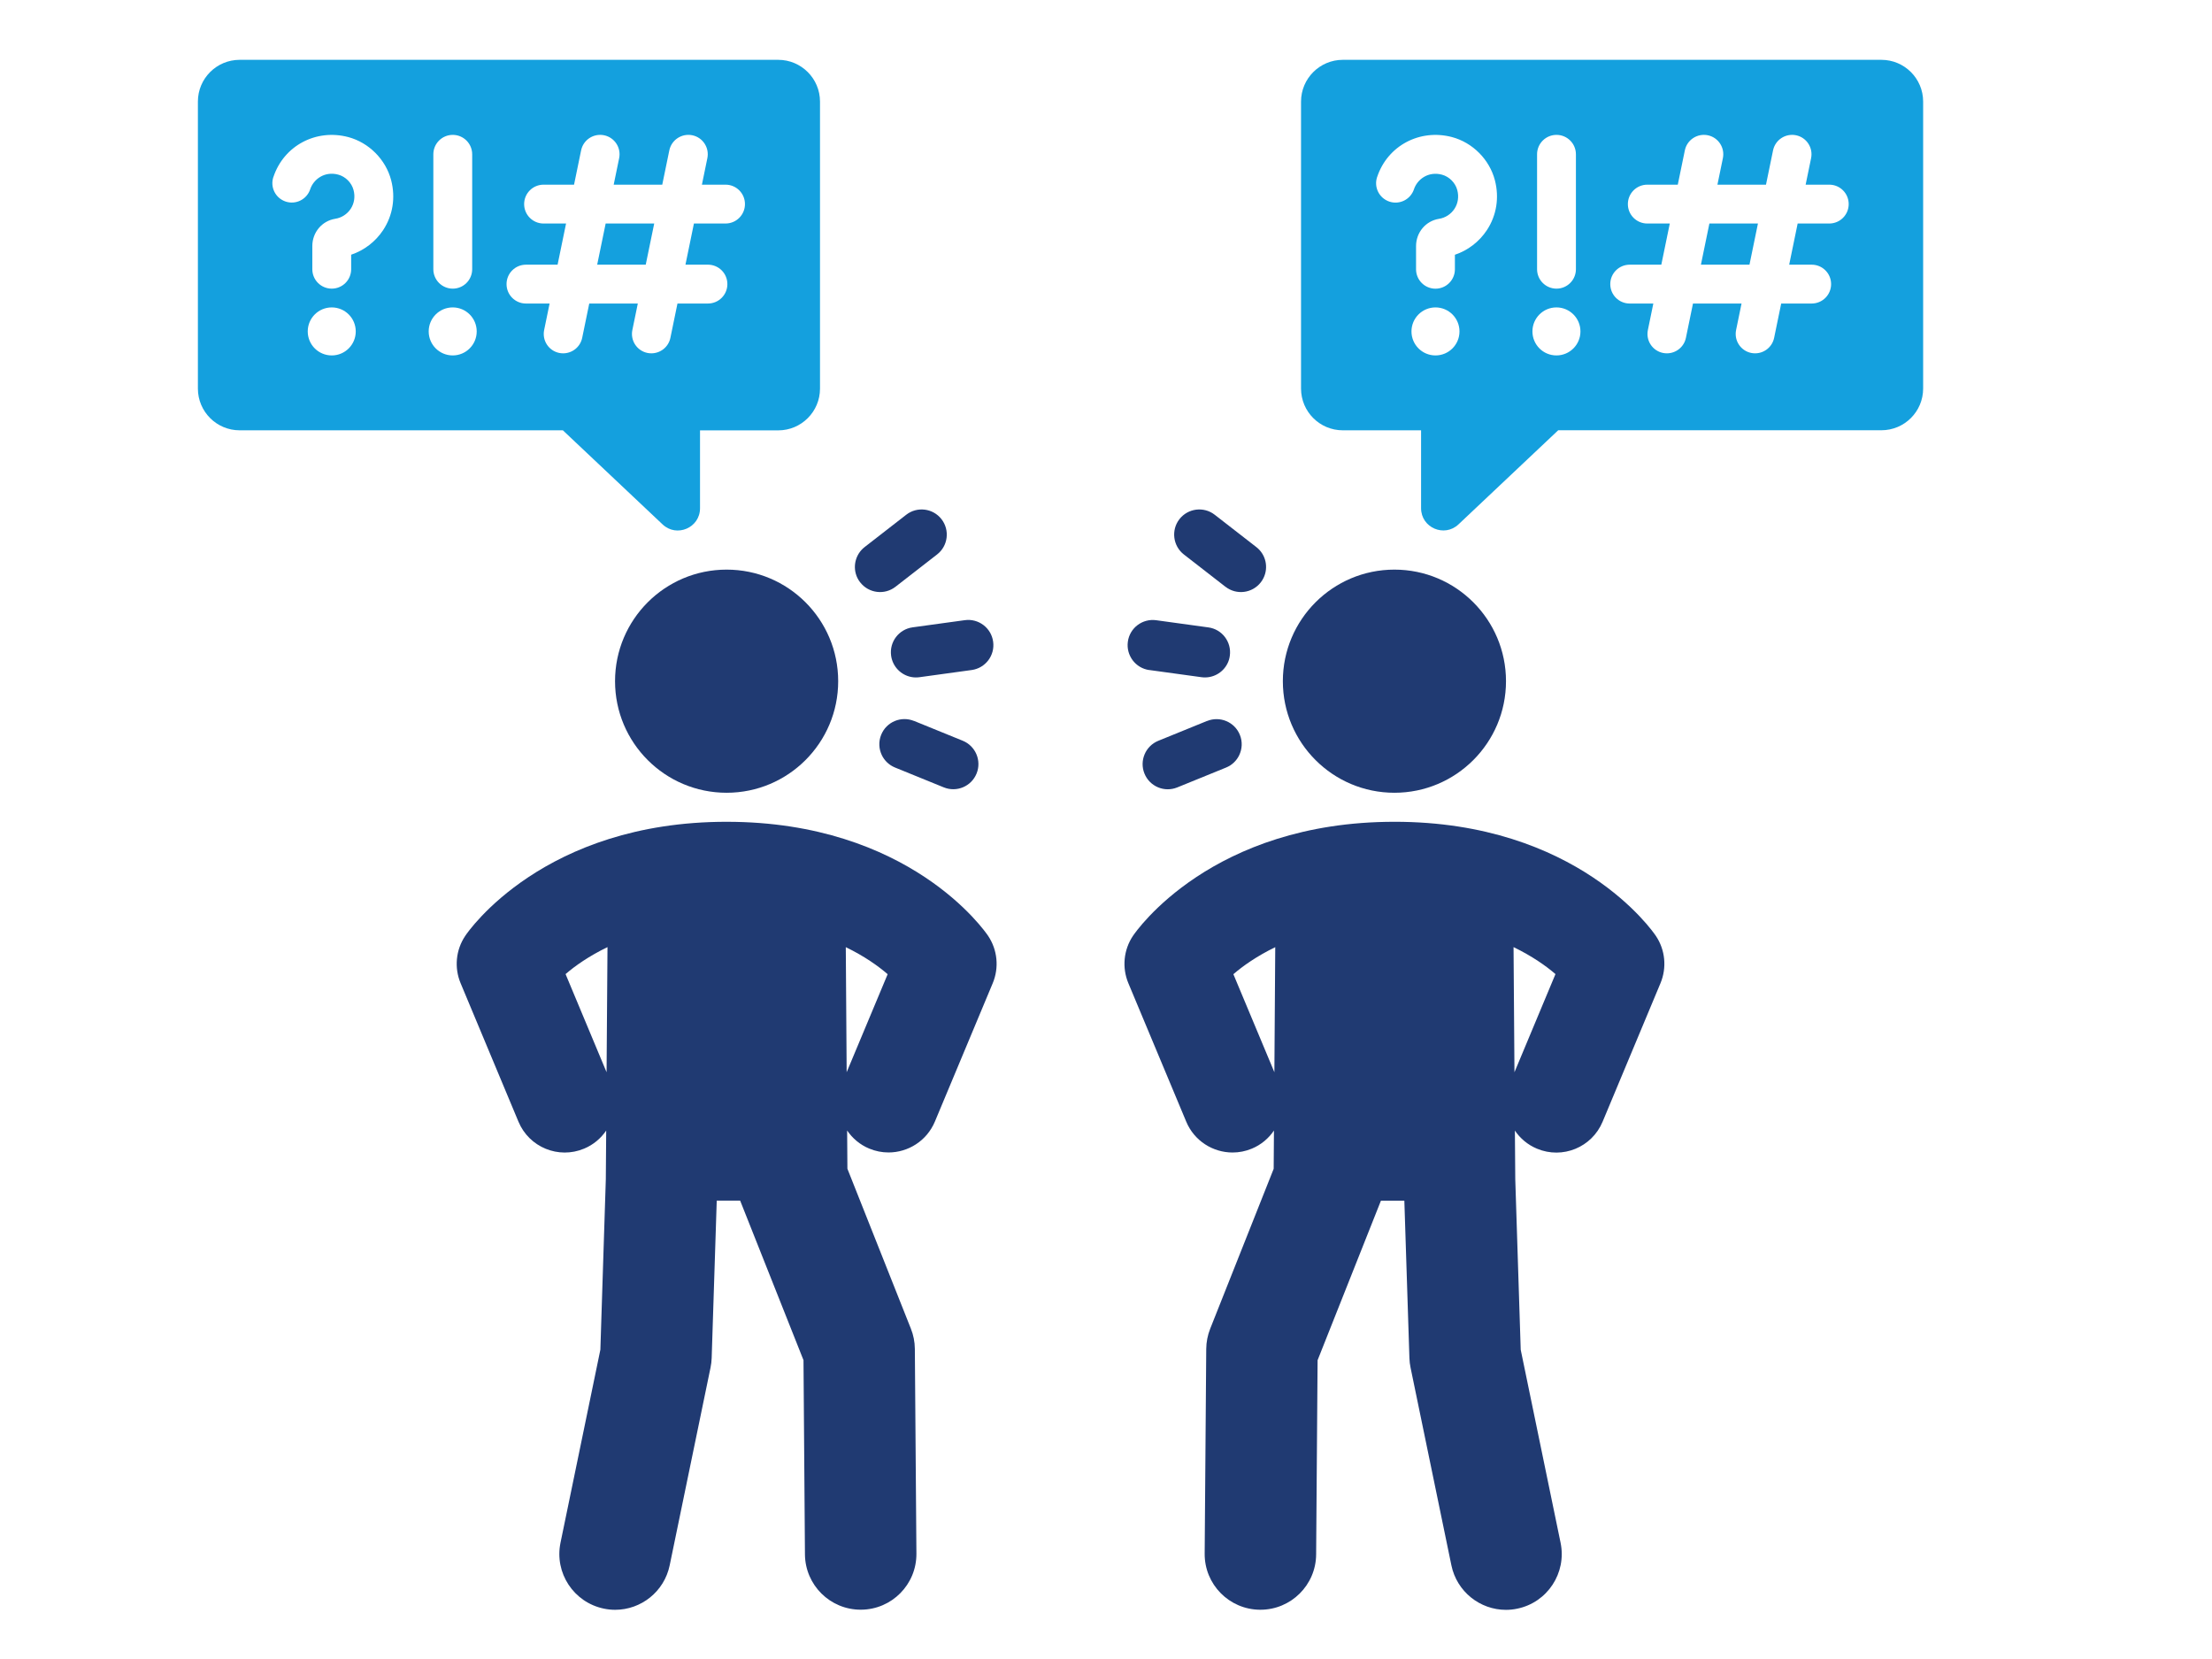 <?xml version="1.0" encoding="UTF-8"?>
<svg xmlns="http://www.w3.org/2000/svg" id="Layer_2" data-name="Layer 2" viewBox="0 0 410 307.44">
  <defs>
    <style>
      .cls-1 {
        fill: #14a0de;
      }

      .cls-1, .cls-2, .cls-3 {
        stroke-width: 0px;
      }

      .cls-2 {
        opacity: 0;
      }

      .cls-2, .cls-3 {
        fill: #203a72;
      }
    </style>
  </defs>
  <g id="Layer_1-2" data-name="Layer 1">
    <g id="anger-emotions">
      <rect class="cls-2" width="410" height="307.44"></rect>
      <g>
        <path class="cls-3" d="M258.46,146.94c11.42,0,20.68-9.26,20.68-20.68s-9.26-20.68-20.68-20.68-20.68,9.26-20.68,20.68,9.26,20.68,20.68,20.68Z"></path>
        <path class="cls-3" d="M258.46,152.32c-33.89,0-47.88,20.28-48.46,21.14-1.74,2.59-2.06,5.89-.86,8.77l10.73,25.67c1.49,3.57,4.95,5.72,8.59,5.72,1.2,0,2.41-.23,3.58-.72,1.73-.72,3.11-1.91,4.09-3.35l-.05,7.09-11.77,29.65c-.47,1.19-.72,2.46-.73,3.73l-.29,37.94c-.05,5.71,4.55,10.37,10.25,10.41h.08c5.67,0,10.29-4.57,10.33-10.25l.27-36,11.74-29.57h4.34l.94,29.18c.02.59.09,1.18.21,1.76l7.57,36.65c1.01,4.88,5.31,8.25,10.11,8.25.69,0,1.4-.07,2.1-.22,5.59-1.15,9.18-6.62,8.03-12.21l-7.39-35.78-1.01-31.6-.07-9.02c.98,1.44,2.36,2.63,4.09,3.35,4.75,1.99,10.19-.25,12.17-5l10.73-25.68c1.2-2.88.88-6.17-.86-8.76-.58-.86-14.56-21.15-48.45-21.15ZM236.21,198.74l-7.6-18.17c1.77-1.53,4.35-3.35,7.76-5.01l-.16,23.18ZM280.71,198.74l-.17-23.19c3.43,1.66,6.01,3.48,7.77,5l-7.6,18.19Z"></path>
        <path class="cls-3" d="M213.03,124.19l9.67,1.33c2.05.28,3.97-.81,4.83-2.57.21-.43.36-.91.42-1.41.35-2.55-1.43-4.91-3.98-5.25l-9.67-1.33c-2.55-.35-4.91,1.43-5.25,3.98-.35,2.55,1.43,4.91,3.98,5.26Z"></path>
        <path class="cls-3" d="M227.15,108.76c2.03,1.58,4.96,1.21,6.54-.82.2-.26.37-.53.51-.82.95-1.94.44-4.35-1.34-5.72l-7.71-5.99c-2.03-1.58-4.96-1.21-6.54.82-1.57,2.02-1.21,4.96.82,6.54l7.71,5.99Z"></path>
        <path class="cls-3" d="M223.73,133.63l-9.04,3.68c-2.38.97-3.53,3.69-2.56,6.08.97,2.39,3.69,3.53,6.08,2.56l9.04-3.68c1.11-.45,1.95-1.28,2.43-2.27.56-1.15.65-2.53.13-3.8-.97-2.39-3.69-3.53-6.08-2.56Z"></path>
        <polygon class="cls-1" points="325.84 41.43 316.84 41.43 315.27 49.06 324.27 49.06 325.84 41.43"></polygon>
        <path class="cls-1" d="M248.9,79.76h14.5v14.44c0,3.61,4.31,5.47,6.94,2.99l18.48-17.44h59.9c4.28,0,7.74-3.46,7.74-7.74V18.83c0-4.28-3.47-7.74-7.74-7.74h-99.83c-4.27,0-7.74,3.47-7.74,7.74v53.19c0,4.28,3.47,7.74,7.74,7.74ZM266.07,65.88c-2.46,0-4.45-1.99-4.45-4.45s1.99-4.45,4.45-4.45,4.45,1.99,4.45,4.45-1.99,4.45-4.45,4.45ZM302.07,49.06h5.86l1.57-7.63h-4.17c-1.99,0-3.6-1.61-3.6-3.6s1.61-3.6,3.6-3.6h5.65l1.31-6.36c.4-1.94,2.29-3.19,4.25-2.8,1.95.4,3.2,2.3,2.8,4.25l-1.01,4.91h9l1.31-6.36c.4-1.94,2.3-3.19,4.25-2.8,1.95.4,3.2,2.3,2.8,4.25l-1.01,4.91h4.38c1.99,0,3.6,1.61,3.6,3.6s-1.61,3.6-3.6,3.6h-5.86l-1.57,7.63h4.17c1.99,0,3.6,1.61,3.6,3.6s-1.61,3.6-3.6,3.6h-5.65l-1.31,6.36c-.35,1.7-1.85,2.87-3.52,2.87-.24,0-.48-.02-.73-.07-1.95-.4-3.2-2.3-2.8-4.25l1.01-4.91h-9l-1.31,6.36c-.35,1.7-1.85,2.87-3.52,2.87-.24,0-.48-.02-.73-.07-1.95-.4-3.2-2.3-2.8-4.25l1.01-4.91h-4.38c-1.99,0-3.6-1.61-3.6-3.6s1.61-3.6,3.6-3.6ZM284.9,28.6c0-1.99,1.61-3.6,3.6-3.6s3.6,1.61,3.6,3.6v21.3c0,1.99-1.61,3.6-3.6,3.6s-3.6-1.61-3.6-3.6v-21.3ZM288.49,56.98c2.46,0,4.45,1.99,4.45,4.45s-1.99,4.45-4.45,4.45-4.45-1.99-4.45-4.45,1.99-4.45,4.45-4.45ZM255.26,32.8c1.93-5.8,7.9-8.97,13.88-7.39,3.82,1.02,6.94,4.15,7.94,7.99.84,3.22.32,6.51-1.47,9.24-1.42,2.16-3.52,3.77-5.94,4.58v2.69c0,1.99-1.61,3.6-3.6,3.6s-3.6-1.61-3.6-3.6v-4.29c0-2.54,1.79-4.67,4.26-5.06,1.16-.18,2.21-.86,2.86-1.85.66-1.01.85-2.25.52-3.48-.35-1.35-1.49-2.49-2.83-2.85-2.57-.69-4.6.89-5.2,2.71-.63,1.88-2.66,2.91-4.55,2.28-1.89-.63-2.91-2.66-2.28-4.55Z"></path>
        <path class="cls-3" d="M134.68,105.58c-11.42,0-20.68,9.26-20.68,20.68s9.26,20.68,20.68,20.68,20.68-9.26,20.68-20.68-9.26-20.68-20.68-20.68Z"></path>
        <path class="cls-3" d="M134.68,152.32c-33.89,0-47.88,20.28-48.45,21.15-1.74,2.59-2.06,5.88-.86,8.76l10.73,25.68c1.98,4.74,7.42,6.98,12.17,4.99,1.73-.72,3.11-1.91,4.09-3.35l-.07,9.02-1.01,31.6-7.39,35.78c-1.15,5.59,2.44,11.05,8.03,12.21.7.15,1.41.22,2.1.22,4.8,0,9.1-3.36,10.11-8.25l7.57-36.65c.12-.58.19-1.17.21-1.76l.94-29.18h4.34l11.74,29.57.27,36c.05,5.68,4.66,10.25,10.33,10.25h.08c5.71-.04,10.3-4.7,10.25-10.41l-.29-37.94c-.01-1.28-.26-2.55-.73-3.73l-11.77-29.65-.05-7.09c.98,1.44,2.36,2.63,4.09,3.35,1.17.49,2.39.72,3.58.72,3.64,0,7.09-2.15,8.59-5.71l10.73-25.67c1.2-2.88.88-6.17-.86-8.77-.58-.86-14.57-21.14-48.46-21.14ZM112.43,198.74l-7.6-18.19c1.76-1.52,4.34-3.34,7.77-5l-.17,23.19ZM156.93,198.74l-.16-23.18c3.42,1.65,5.99,3.48,7.76,5.01l-7.6,18.17Z"></path>
        <path class="cls-3" d="M165.17,121.54c.07.5.22.98.43,1.41.86,1.76,2.78,2.86,4.83,2.57l9.67-1.33c2.55-.35,4.34-2.7,3.98-5.26-.35-2.55-2.7-4.33-5.25-3.98l-9.68,1.33c-2.55.35-4.33,2.7-3.98,5.25Z"></path>
        <path class="cls-3" d="M159.44,107.94c1.58,2.03,4.51,2.4,6.54.82l7.71-5.99c2.04-1.58,2.39-4.52.82-6.54-1.58-2.03-4.51-2.4-6.54-.82l-7.71,5.99c-1.77,1.38-2.28,3.78-1.34,5.72.14.28.31.56.51.82Z"></path>
        <path class="cls-3" d="M169.41,133.63c-2.39-.97-5.11.17-6.08,2.56-.52,1.28-.43,2.65.13,3.8.48.99,1.33,1.82,2.43,2.27l9.04,3.68c2.39.97,5.11-.17,6.08-2.56.97-2.38-.18-5.11-2.56-6.08l-9.04-3.68Z"></path>
        <polygon class="cls-1" points="121.26 41.43 112.26 41.43 110.69 49.06 119.69 49.06 121.26 41.43"></polygon>
        <path class="cls-1" d="M44.42,79.76h59.91l18.48,17.44c2.62,2.48,6.94.62,6.94-2.99v-14.44h14.5c4.28,0,7.74-3.47,7.74-7.74V18.83c0-4.27-3.47-7.74-7.74-7.74H44.42c-4.28,0-7.74,3.47-7.74,7.74v53.19c0,4.28,3.47,7.74,7.74,7.74ZM61.49,65.88c-2.46,0-4.45-1.99-4.45-4.45s1.99-4.45,4.45-4.45,4.45,1.99,4.45,4.45-1.99,4.45-4.45,4.45ZM97.49,49.06h5.86l1.57-7.63h-4.17c-1.99,0-3.6-1.61-3.6-3.6s1.61-3.6,3.6-3.6h5.65l1.31-6.36c.4-1.94,2.29-3.19,4.25-2.8,1.95.4,3.2,2.3,2.8,4.25l-1.01,4.91h9l1.31-6.36c.4-1.94,2.3-3.19,4.25-2.8,1.95.4,3.2,2.3,2.8,4.25l-1.01,4.91h4.38c1.99,0,3.6,1.61,3.6,3.6s-1.61,3.6-3.6,3.6h-5.86l-1.57,7.63h4.17c1.99,0,3.6,1.61,3.6,3.6s-1.61,3.6-3.6,3.6h-5.65l-1.31,6.36c-.35,1.7-1.85,2.87-3.52,2.87-.24,0-.48-.02-.73-.07-1.95-.4-3.2-2.3-2.8-4.25l1.01-4.91h-9l-1.31,6.36c-.35,1.7-1.85,2.87-3.52,2.87-.24,0-.48-.02-.73-.07-1.95-.4-3.2-2.3-2.8-4.25l1.01-4.91h-4.38c-1.99,0-3.6-1.61-3.6-3.6s1.61-3.6,3.6-3.6ZM80.32,28.6c0-1.99,1.61-3.6,3.6-3.6s3.6,1.61,3.6,3.6v21.3c0,1.99-1.61,3.6-3.6,3.6s-3.6-1.61-3.6-3.6v-21.3ZM83.91,56.98c2.46,0,4.45,1.99,4.45,4.45s-1.99,4.45-4.45,4.45-4.45-1.99-4.45-4.45,1.99-4.45,4.45-4.45ZM50.68,32.8c1.93-5.8,7.9-8.97,13.88-7.39,3.82,1.02,6.94,4.15,7.94,7.98.84,3.23.32,6.51-1.47,9.24-1.42,2.16-3.52,3.77-5.94,4.58v2.69c0,1.99-1.61,3.6-3.6,3.6s-3.6-1.61-3.6-3.6v-4.29c0-2.54,1.79-4.67,4.26-5.06,1.16-.18,2.21-.86,2.86-1.85.66-1.01.85-2.25.52-3.48-.35-1.35-1.49-2.49-2.83-2.85-2.57-.69-4.6.89-5.2,2.71-.63,1.88-2.66,2.91-4.55,2.28-1.89-.63-2.91-2.66-2.28-4.55Z"></path>
      </g>
    </g>
  </g>
</svg>
